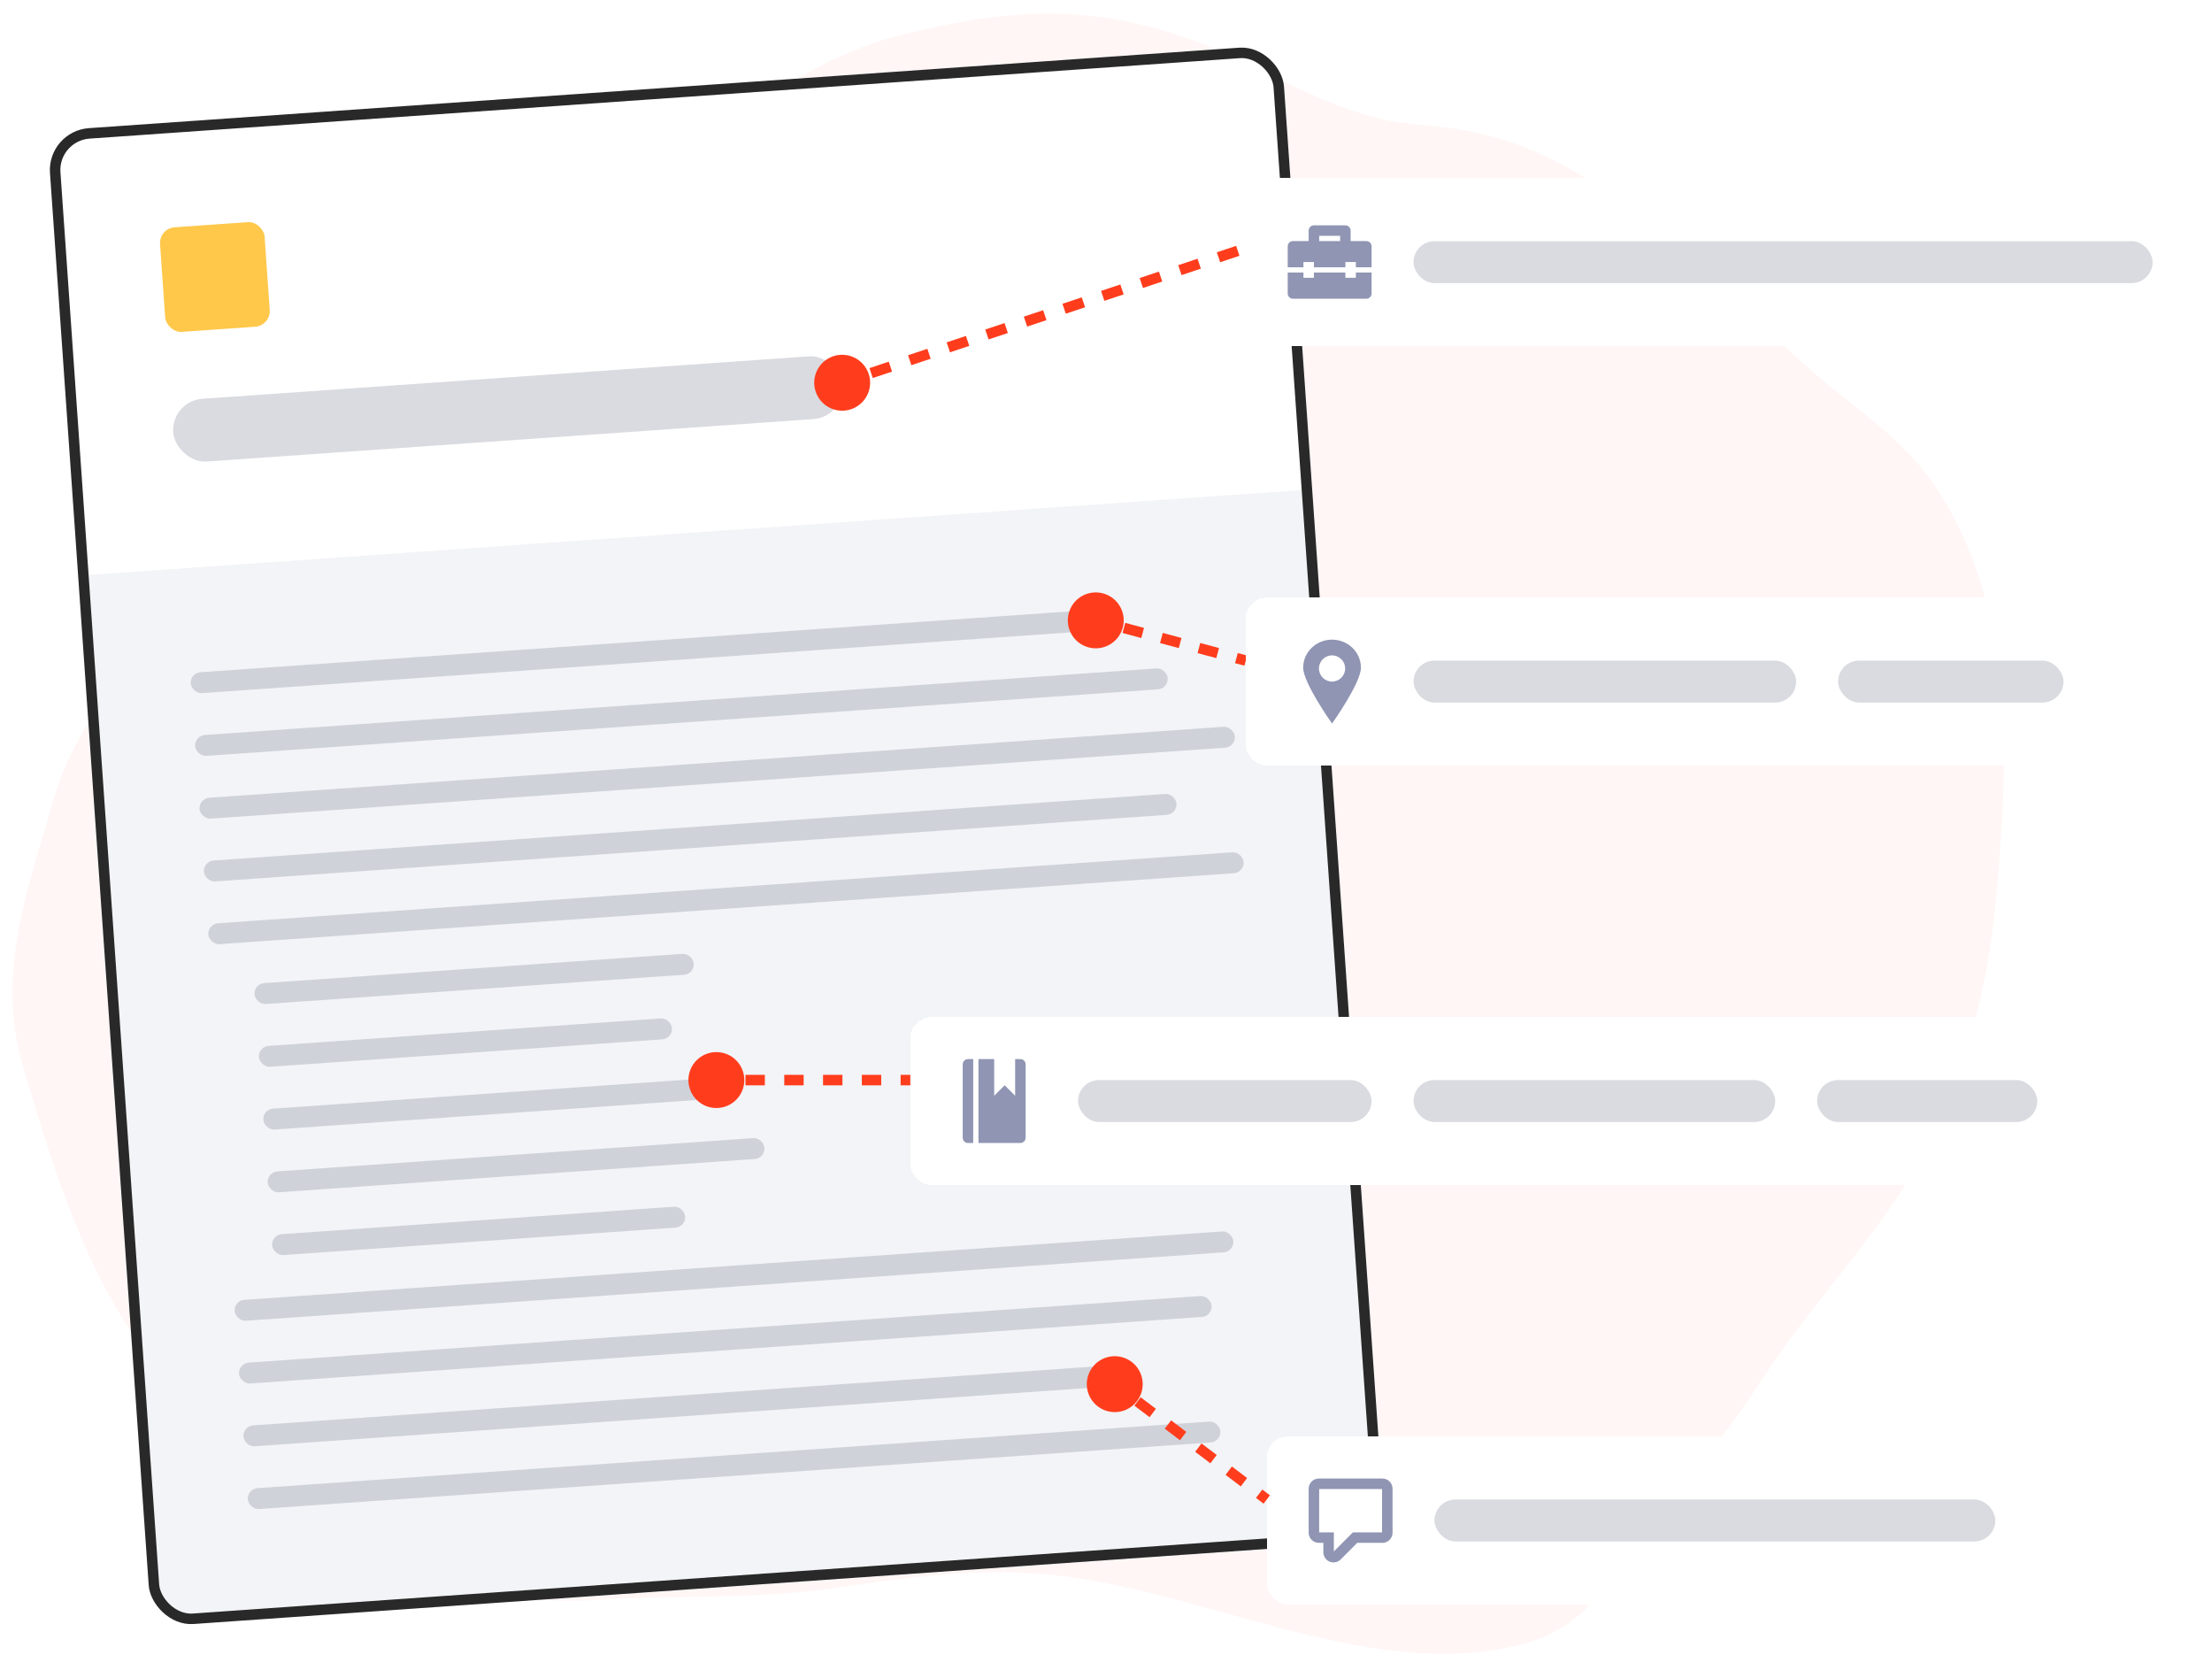 <svg width="422" height="320" viewBox="0 0 422 320" fill="none" xmlns="http://www.w3.org/2000/svg">
<g clip-path="url(#clip0_67_6396)">
<rect width="421.33" height="320" transform="translate(0.667)" fill="white"/>
<path d="M173.523 6.259C193.249 1.678 212.406 -1.023 240.44 13.338C268.474 27.698 268.39 21.374 285.954 26.423C308.427 32.885 327.771 54.572 343.957 69.268C353.626 78.047 363.257 83.148 370.331 94.476C384.92 117.84 383.086 148.252 380.6 173.316C378.855 190.897 373.495 210.098 363.956 225.255C355.622 238.498 344.659 250.009 336.129 263.126C330.361 271.995 324.941 278.913 317.56 286.65C307.581 297.11 306.239 309.657 289.928 313.725C260.143 321.152 227.329 301.839 196.848 300.047C184.051 299.295 171.831 301.053 159.418 302.838L158.717 302.938C143.725 305.093 128.567 304.162 113.423 305.155C80.354 307.324 61.123 289.199 38.011 269.004C18.68 252.112 11.089 225.768 4.412 203.467C-0.945 185.574 5.438 169.176 10.347 152.101C14.502 137.652 26.656 122.884 39.541 115.204C55.416 105.742 72.244 94.518 84.248 81.109C93.02 71.309 100.998 60.159 110.303 50.887C127.544 33.708 147.182 12.376 173.523 6.259Z" fill="#FFF6F5"/>
<g clip-path="url(#clip1_67_6396)">
<rect x="8.977" y="25" width="236" height="286" rx="8" transform="rotate(-4 8.977 25)" fill="white"/>
<rect x="12.911" y="109.932" width="240" height="210" transform="rotate(-4 12.911 109.932)" fill="#F2F4F7"/>
<rect opacity="0.2" x="32.625" y="76.476" width="128" height="12" rx="6" transform="rotate(-4 32.625 76.476)" fill="#474D66"/>
<rect x="30.323" y="43.556" width="20" height="20" rx="3" transform="rotate(-4 30.323 43.556)" fill="#FFC84B"/>
<rect opacity="0.2" x="36.252" y="128.349" width="173.574" height="4" rx="2" transform="rotate(-4 36.252 128.349)" fill="#474D66"/>
<rect opacity="0.2" x="37.09" y="140.32" width="186" height="4" rx="2" transform="rotate(-4 37.09 140.32)" fill="#474D66"/>
<rect opacity="0.2" x="37.926" y="152.291" width="198" height="4" rx="2" transform="rotate(-4 37.926 152.291)" fill="#474D66"/>
<rect opacity="0.2" x="38.764" y="164.261" width="186" height="4" rx="2" transform="rotate(-4 38.764 164.261)" fill="#474D66"/>
<rect opacity="0.2" x="39.601" y="176.232" width="198" height="4" rx="2" transform="rotate(-4 39.601 176.232)" fill="#474D66"/>
<rect opacity="0.2" x="48.418" y="187.645" width="84" height="4" rx="2" transform="rotate(-4 48.418 187.645)" fill="#474D66"/>
<rect opacity="0.2" x="49.255" y="199.616" width="79" height="4" rx="2" transform="rotate(-4 49.255 199.616)" fill="#474D66"/>
<rect opacity="0.2" x="50.093" y="211.586" width="88" height="4" rx="2" transform="rotate(-4 50.093 211.586)" fill="#474D66"/>
<rect opacity="0.2" x="50.929" y="223.557" width="95" height="4" rx="2" transform="rotate(-4 50.929 223.557)" fill="#474D66"/>
<rect opacity="0.2" x="51.767" y="235.528" width="79" height="4" rx="2" transform="rotate(-4 51.767 235.528)" fill="#474D66"/>
<rect opacity="0.2" x="44.623" y="248.057" width="191" height="4" rx="2" transform="rotate(-4 44.623 248.057)" fill="#474D66"/>
<rect opacity="0.2" x="45.46" y="260.028" width="186" height="4" rx="2" transform="rotate(-4 45.46 260.028)" fill="#474D66"/>
<rect opacity="0.2" x="46.297" y="271.998" width="166" height="4" rx="2" transform="rotate(-4 46.297 271.998)" fill="#474D66"/>
<rect opacity="0.2" x="47.135" y="283.969" width="186" height="4" rx="2" transform="rotate(-4 47.135 283.969)" fill="#474D66"/>
</g>
<rect x="10.044" y="25.928" width="234" height="284" rx="7" transform="rotate(-4 10.044 25.928)" stroke="#292929" stroke-width="2"/>
<g filter="url(#filter0_dd_67_6396)">
<rect x="173.667" y="190" width="223" height="32" rx="4" fill="white" shape-rendering="crispEdges"/>
<path fill-rule="evenodd" clip-rule="evenodd" d="M183.667 199V213C183.667 213.55 184.117 214 184.667 214H185.667V198H184.667C184.117 198 183.667 198.45 183.667 199ZM194.667 198H193.667V205L191.667 203L189.667 205V198H186.667V214H194.667C195.217 214 195.667 213.55 195.667 213V199C195.667 198.45 195.217 198 194.667 198Z" fill="#8F95B2"/>
<rect opacity="0.2" x="205.667" y="202" width="56" height="8" rx="4" fill="#474D66"/>
<rect opacity="0.2" x="269.667" y="202" width="69" height="8" rx="4" fill="#474D66"/>
<rect opacity="0.2" x="346.667" y="202" width="42" height="8" rx="4" fill="#474D66"/>
</g>
<g filter="url(#filter1_dd_67_6396)">
<rect x="241.667" y="270" width="147" height="32" rx="4" fill="white" shape-rendering="crispEdges"/>
<path d="M253.467 289.267H254.467V288.267H253.467V289.267ZM255.063 292.729L255.77 293.436L255.771 293.435L255.063 292.729ZM258.516 289.267V288.267H258.101L257.808 288.561L258.516 289.267ZM263.733 278H251.6V280H263.733V278ZM251.6 278C250.534 278 249.667 278.868 249.667 279.933H251.667C251.667 279.955 251.657 279.972 251.648 279.981C251.639 279.99 251.621 280 251.6 280V278ZM249.667 279.933V288.333H251.667V279.933H249.667ZM249.667 288.333C249.667 289.399 250.534 290.267 251.6 290.267V288.267C251.621 288.267 251.639 288.276 251.648 288.285C251.657 288.294 251.667 288.312 251.667 288.333H249.667ZM251.6 290.267H253.467V288.267H251.6V290.267ZM252.467 289.267V292.067H254.467V289.267H252.467ZM252.467 292.067C252.467 293.132 253.334 294 254.4 294V292C254.421 292 254.439 292.01 254.448 292.019C254.457 292.028 254.467 292.045 254.467 292.067H252.467ZM254.4 294C254.929 294 255.416 293.79 255.77 293.436L254.355 292.022C254.363 292.014 254.372 292.008 254.382 292.005C254.391 292 254.398 292 254.4 292V294ZM255.771 293.435L259.224 289.973L257.808 288.561L254.354 292.023L255.771 293.435ZM258.516 290.267H263.733V288.267H258.516V290.267ZM263.733 290.267C264.799 290.267 265.667 289.399 265.667 288.333H263.667C263.667 288.312 263.676 288.294 263.685 288.285C263.694 288.276 263.712 288.267 263.733 288.267V290.267ZM265.667 288.333V279.933H263.667V288.333H265.667ZM265.667 279.933C265.667 278.868 264.799 278 263.733 278V280C263.712 280 263.694 279.99 263.685 279.981C263.676 279.972 263.667 279.955 263.667 279.933H265.667Z" fill="#8F95B2"/>
<rect opacity="0.2" x="273.667" y="282" width="107" height="8" rx="4" fill="#474D66"/>
</g>
<path d="M165.726 71.314C164.795 68.519 161.774 67.009 158.98 67.94C156.186 68.872 154.675 71.892 155.607 74.686C156.538 77.481 159.559 78.991 162.353 78.06C165.147 77.128 166.658 74.108 165.726 71.314ZM241.35 45.051L239.509 45.665L240.142 47.562L241.983 46.949L241.35 45.051ZM235.828 46.892L232.146 48.12L232.778 50.017L236.46 48.79L235.828 46.892ZM228.464 49.347L224.782 50.574L225.415 52.471L229.096 51.244L228.464 49.347ZM221.1 51.801L217.418 53.029L218.051 54.926L221.733 53.699L221.1 51.801ZM213.737 54.256L210.055 55.483L210.687 57.38L214.369 56.153L213.737 54.256ZM206.373 56.71L202.691 57.938L203.324 59.835L207.005 58.608L206.373 56.71ZM199.009 59.165L195.328 60.392L195.96 62.29L199.642 61.062L199.009 59.165ZM191.646 61.62L187.964 62.847L188.596 64.744L192.278 63.517L191.646 61.62ZM184.282 64.074L180.6 65.301L181.233 67.199L184.915 65.971L184.282 64.074ZM176.918 66.529L173.237 67.756L173.869 69.653L177.551 68.426L176.918 66.529ZM169.555 68.983L165.873 70.21L166.505 72.108L170.187 70.88L169.555 68.983ZM162.191 71.438L160.35 72.051L160.983 73.949L162.824 73.335L162.191 71.438Z" fill="#FF3D1D"/>
<path d="M214.199 119.705C214.962 116.86 213.274 113.935 210.429 113.172C207.584 112.409 204.659 114.096 203.896 116.941C203.133 119.786 204.821 122.711 207.666 123.474C210.511 124.237 213.435 122.55 214.199 119.705ZM237.926 125.034L236.137 124.554L235.619 126.486L237.407 126.966L237.926 125.034ZM232.56 123.595L228.982 122.635L228.464 124.567L232.041 125.526L232.56 123.595ZM225.405 121.675L221.827 120.716L221.309 122.648L224.887 123.607L225.405 121.675ZM218.25 119.756L214.673 118.797L214.154 120.728L217.732 121.688L218.25 119.756ZM211.095 117.837L209.306 117.357L208.788 119.289L210.577 119.769L211.095 117.837Z" fill="#FF3D1D"/>
<path d="M142 206C142 203.054 139.612 200.667 136.667 200.667C133.721 200.667 131.333 203.054 131.333 206C131.333 208.946 133.721 211.333 136.667 211.333C139.612 211.333 142 208.946 142 206ZM173.667 205H171.817V207H173.667V205ZM168.117 205H164.417V207H168.117V205ZM160.717 205H157.017V207H160.717V205ZM153.317 205H149.617V207H153.317V205ZM145.917 205H142.217V207H145.917V205ZM138.517 205H136.667V207H138.517V205Z" fill="#FF3D1D"/>
<path d="M216.916 267.223C218.696 264.877 218.237 261.531 215.89 259.751C213.543 257.971 210.198 258.43 208.417 260.777C206.637 263.123 207.096 266.469 209.443 268.249C211.79 270.029 215.135 269.57 216.916 267.223ZM242.271 285.203L240.821 284.103L239.612 285.697L241.062 286.797L242.271 285.203ZM237.921 281.903L235.021 279.703L233.812 281.297L236.712 283.497L237.921 281.903ZM232.121 277.503L229.221 275.303L228.012 276.897L230.912 279.097L232.121 277.503ZM226.321 273.103L223.421 270.903L222.212 272.497L225.112 274.697L226.321 273.103ZM220.521 268.703L217.621 266.503L216.412 268.097L219.312 270.297L220.521 268.703ZM214.721 264.303L213.271 263.203L212.062 264.797L213.512 265.897L214.721 264.303Z" fill="#FF3D1D"/>
<g filter="url(#filter2_dd_67_6396)">
<rect x="237.667" y="110" width="164" height="32" rx="4" fill="white" shape-rendering="crispEdges"/>
<path fill-rule="evenodd" clip-rule="evenodd" d="M254.126 118C251.086 118 248.616 120.39 248.616 123.33C248.616 126.28 254.126 134 254.126 134C254.126 134 259.636 126.28 259.636 123.33C259.626 120.39 257.166 118 254.126 118ZM254.126 126C252.746 126 251.626 124.88 251.626 123.5C251.626 122.12 252.746 121 254.126 121C255.506 121 256.626 122.12 256.626 123.5C256.626 124.88 255.506 126 254.126 126Z" fill="#8F95B2"/>
<rect opacity="0.2" x="269.667" y="122" width="73" height="8" rx="4" fill="#474D66"/>
<rect opacity="0.2" x="350.667" y="122" width="43" height="8" rx="4" fill="#474D66"/>
</g>
<g filter="url(#filter3_dd_67_6396)">
<rect x="237.667" y="30" width="181" height="32" rx="4" fill="white" shape-rendering="crispEdges"/>
<path fill-rule="evenodd" clip-rule="evenodd" d="M260.667 41.98H257.667V39.98C257.667 39.43 257.217 38.98 256.667 38.98H250.667C250.117 38.98 249.667 39.43 249.667 39.98V41.98H246.667C246.117 41.98 245.667 42.43 245.667 42.98V46.98H248.667V45.98H250.667V46.98H256.667V45.98H258.667V46.98H261.667V42.98C261.667 42.43 261.217 41.98 260.667 41.98ZM255.667 41.98H251.667V40.98H255.667V41.98ZM258.667 48.98H256.667V47.98H250.667V48.98H248.667V47.98H245.667V51.98C245.667 52.53 246.117 52.98 246.667 52.98H260.667C261.217 52.98 261.667 52.53 261.667 51.98V47.98H258.667V48.98Z" fill="#8F95B2"/>
<rect opacity="0.2" x="269.667" y="42" width="141" height="8" rx="4" fill="#474D66"/>
</g>
</g>
<defs>
<filter id="filter0_dd_67_6396" x="165.667" y="182" width="239" height="51" filterUnits="userSpaceOnUse" color-interpolation-filters="sRGB">
<feFlood flood-opacity="0" result="BackgroundImageFix"/>
<feColorMatrix in="SourceAlpha" type="matrix" values="0 0 0 0 0 0 0 0 0 0 0 0 0 0 0 0 0 0 127 0" result="hardAlpha"/>
<feOffset/>
<feGaussianBlur stdDeviation="4"/>
<feComposite in2="hardAlpha" operator="out"/>
<feColorMatrix type="matrix" values="0 0 0 0 0.047 0 0 0 0 0.047 0 0 0 0 0.051 0 0 0 0.1 0"/>
<feBlend mode="normal" in2="BackgroundImageFix" result="effect1_dropShadow_67_6396"/>
<feColorMatrix in="SourceAlpha" type="matrix" values="0 0 0 0 0 0 0 0 0 0 0 0 0 0 0 0 0 0 127 0" result="hardAlpha"/>
<feMorphology radius="1" operator="erode" in="SourceAlpha" result="effect2_dropShadow_67_6396"/>
<feOffset dy="4"/>
<feGaussianBlur stdDeviation="4"/>
<feComposite in2="hardAlpha" operator="out"/>
<feColorMatrix type="matrix" values="0 0 0 0 0.047 0 0 0 0 0.047 0 0 0 0 0.051 0 0 0 0.1 0"/>
<feBlend mode="normal" in2="effect1_dropShadow_67_6396" result="effect2_dropShadow_67_6396"/>
<feBlend mode="normal" in="SourceGraphic" in2="effect2_dropShadow_67_6396" result="shape"/>
</filter>
<filter id="filter1_dd_67_6396" x="233.667" y="262" width="163" height="51" filterUnits="userSpaceOnUse" color-interpolation-filters="sRGB">
<feFlood flood-opacity="0" result="BackgroundImageFix"/>
<feColorMatrix in="SourceAlpha" type="matrix" values="0 0 0 0 0 0 0 0 0 0 0 0 0 0 0 0 0 0 127 0" result="hardAlpha"/>
<feOffset/>
<feGaussianBlur stdDeviation="4"/>
<feComposite in2="hardAlpha" operator="out"/>
<feColorMatrix type="matrix" values="0 0 0 0 0.047 0 0 0 0 0.047 0 0 0 0 0.051 0 0 0 0.1 0"/>
<feBlend mode="normal" in2="BackgroundImageFix" result="effect1_dropShadow_67_6396"/>
<feColorMatrix in="SourceAlpha" type="matrix" values="0 0 0 0 0 0 0 0 0 0 0 0 0 0 0 0 0 0 127 0" result="hardAlpha"/>
<feMorphology radius="1" operator="erode" in="SourceAlpha" result="effect2_dropShadow_67_6396"/>
<feOffset dy="4"/>
<feGaussianBlur stdDeviation="4"/>
<feComposite in2="hardAlpha" operator="out"/>
<feColorMatrix type="matrix" values="0 0 0 0 0.047 0 0 0 0 0.047 0 0 0 0 0.051 0 0 0 0.1 0"/>
<feBlend mode="normal" in2="effect1_dropShadow_67_6396" result="effect2_dropShadow_67_6396"/>
<feBlend mode="normal" in="SourceGraphic" in2="effect2_dropShadow_67_6396" result="shape"/>
</filter>
<filter id="filter2_dd_67_6396" x="229.667" y="102" width="180" height="51" filterUnits="userSpaceOnUse" color-interpolation-filters="sRGB">
<feFlood flood-opacity="0" result="BackgroundImageFix"/>
<feColorMatrix in="SourceAlpha" type="matrix" values="0 0 0 0 0 0 0 0 0 0 0 0 0 0 0 0 0 0 127 0" result="hardAlpha"/>
<feOffset/>
<feGaussianBlur stdDeviation="4"/>
<feComposite in2="hardAlpha" operator="out"/>
<feColorMatrix type="matrix" values="0 0 0 0 0.047 0 0 0 0 0.047 0 0 0 0 0.051 0 0 0 0.1 0"/>
<feBlend mode="normal" in2="BackgroundImageFix" result="effect1_dropShadow_67_6396"/>
<feColorMatrix in="SourceAlpha" type="matrix" values="0 0 0 0 0 0 0 0 0 0 0 0 0 0 0 0 0 0 127 0" result="hardAlpha"/>
<feMorphology radius="1" operator="erode" in="SourceAlpha" result="effect2_dropShadow_67_6396"/>
<feOffset dy="4"/>
<feGaussianBlur stdDeviation="4"/>
<feComposite in2="hardAlpha" operator="out"/>
<feColorMatrix type="matrix" values="0 0 0 0 0.047 0 0 0 0 0.047 0 0 0 0 0.051 0 0 0 0.1 0"/>
<feBlend mode="normal" in2="effect1_dropShadow_67_6396" result="effect2_dropShadow_67_6396"/>
<feBlend mode="normal" in="SourceGraphic" in2="effect2_dropShadow_67_6396" result="shape"/>
</filter>
<filter id="filter3_dd_67_6396" x="229.667" y="22" width="197" height="51" filterUnits="userSpaceOnUse" color-interpolation-filters="sRGB">
<feFlood flood-opacity="0" result="BackgroundImageFix"/>
<feColorMatrix in="SourceAlpha" type="matrix" values="0 0 0 0 0 0 0 0 0 0 0 0 0 0 0 0 0 0 127 0" result="hardAlpha"/>
<feOffset/>
<feGaussianBlur stdDeviation="4"/>
<feComposite in2="hardAlpha" operator="out"/>
<feColorMatrix type="matrix" values="0 0 0 0 0.047 0 0 0 0 0.047 0 0 0 0 0.051 0 0 0 0.1 0"/>
<feBlend mode="normal" in2="BackgroundImageFix" result="effect1_dropShadow_67_6396"/>
<feColorMatrix in="SourceAlpha" type="matrix" values="0 0 0 0 0 0 0 0 0 0 0 0 0 0 0 0 0 0 127 0" result="hardAlpha"/>
<feMorphology radius="1" operator="erode" in="SourceAlpha" result="effect2_dropShadow_67_6396"/>
<feOffset dy="4"/>
<feGaussianBlur stdDeviation="4"/>
<feComposite in2="hardAlpha" operator="out"/>
<feColorMatrix type="matrix" values="0 0 0 0 0.047 0 0 0 0 0.047 0 0 0 0 0.051 0 0 0 0.1 0"/>
<feBlend mode="normal" in2="effect1_dropShadow_67_6396" result="effect2_dropShadow_67_6396"/>
<feBlend mode="normal" in="SourceGraphic" in2="effect2_dropShadow_67_6396" result="shape"/>
</filter>
<clipPath id="clip0_67_6396">
<rect width="421.33" height="320" fill="white" transform="translate(0.667)"/>
</clipPath>
<clipPath id="clip1_67_6396">
<rect x="8.977" y="25" width="236" height="286" rx="8" transform="rotate(-4 8.977 25)" fill="white"/>
</clipPath>
</defs>
</svg>

